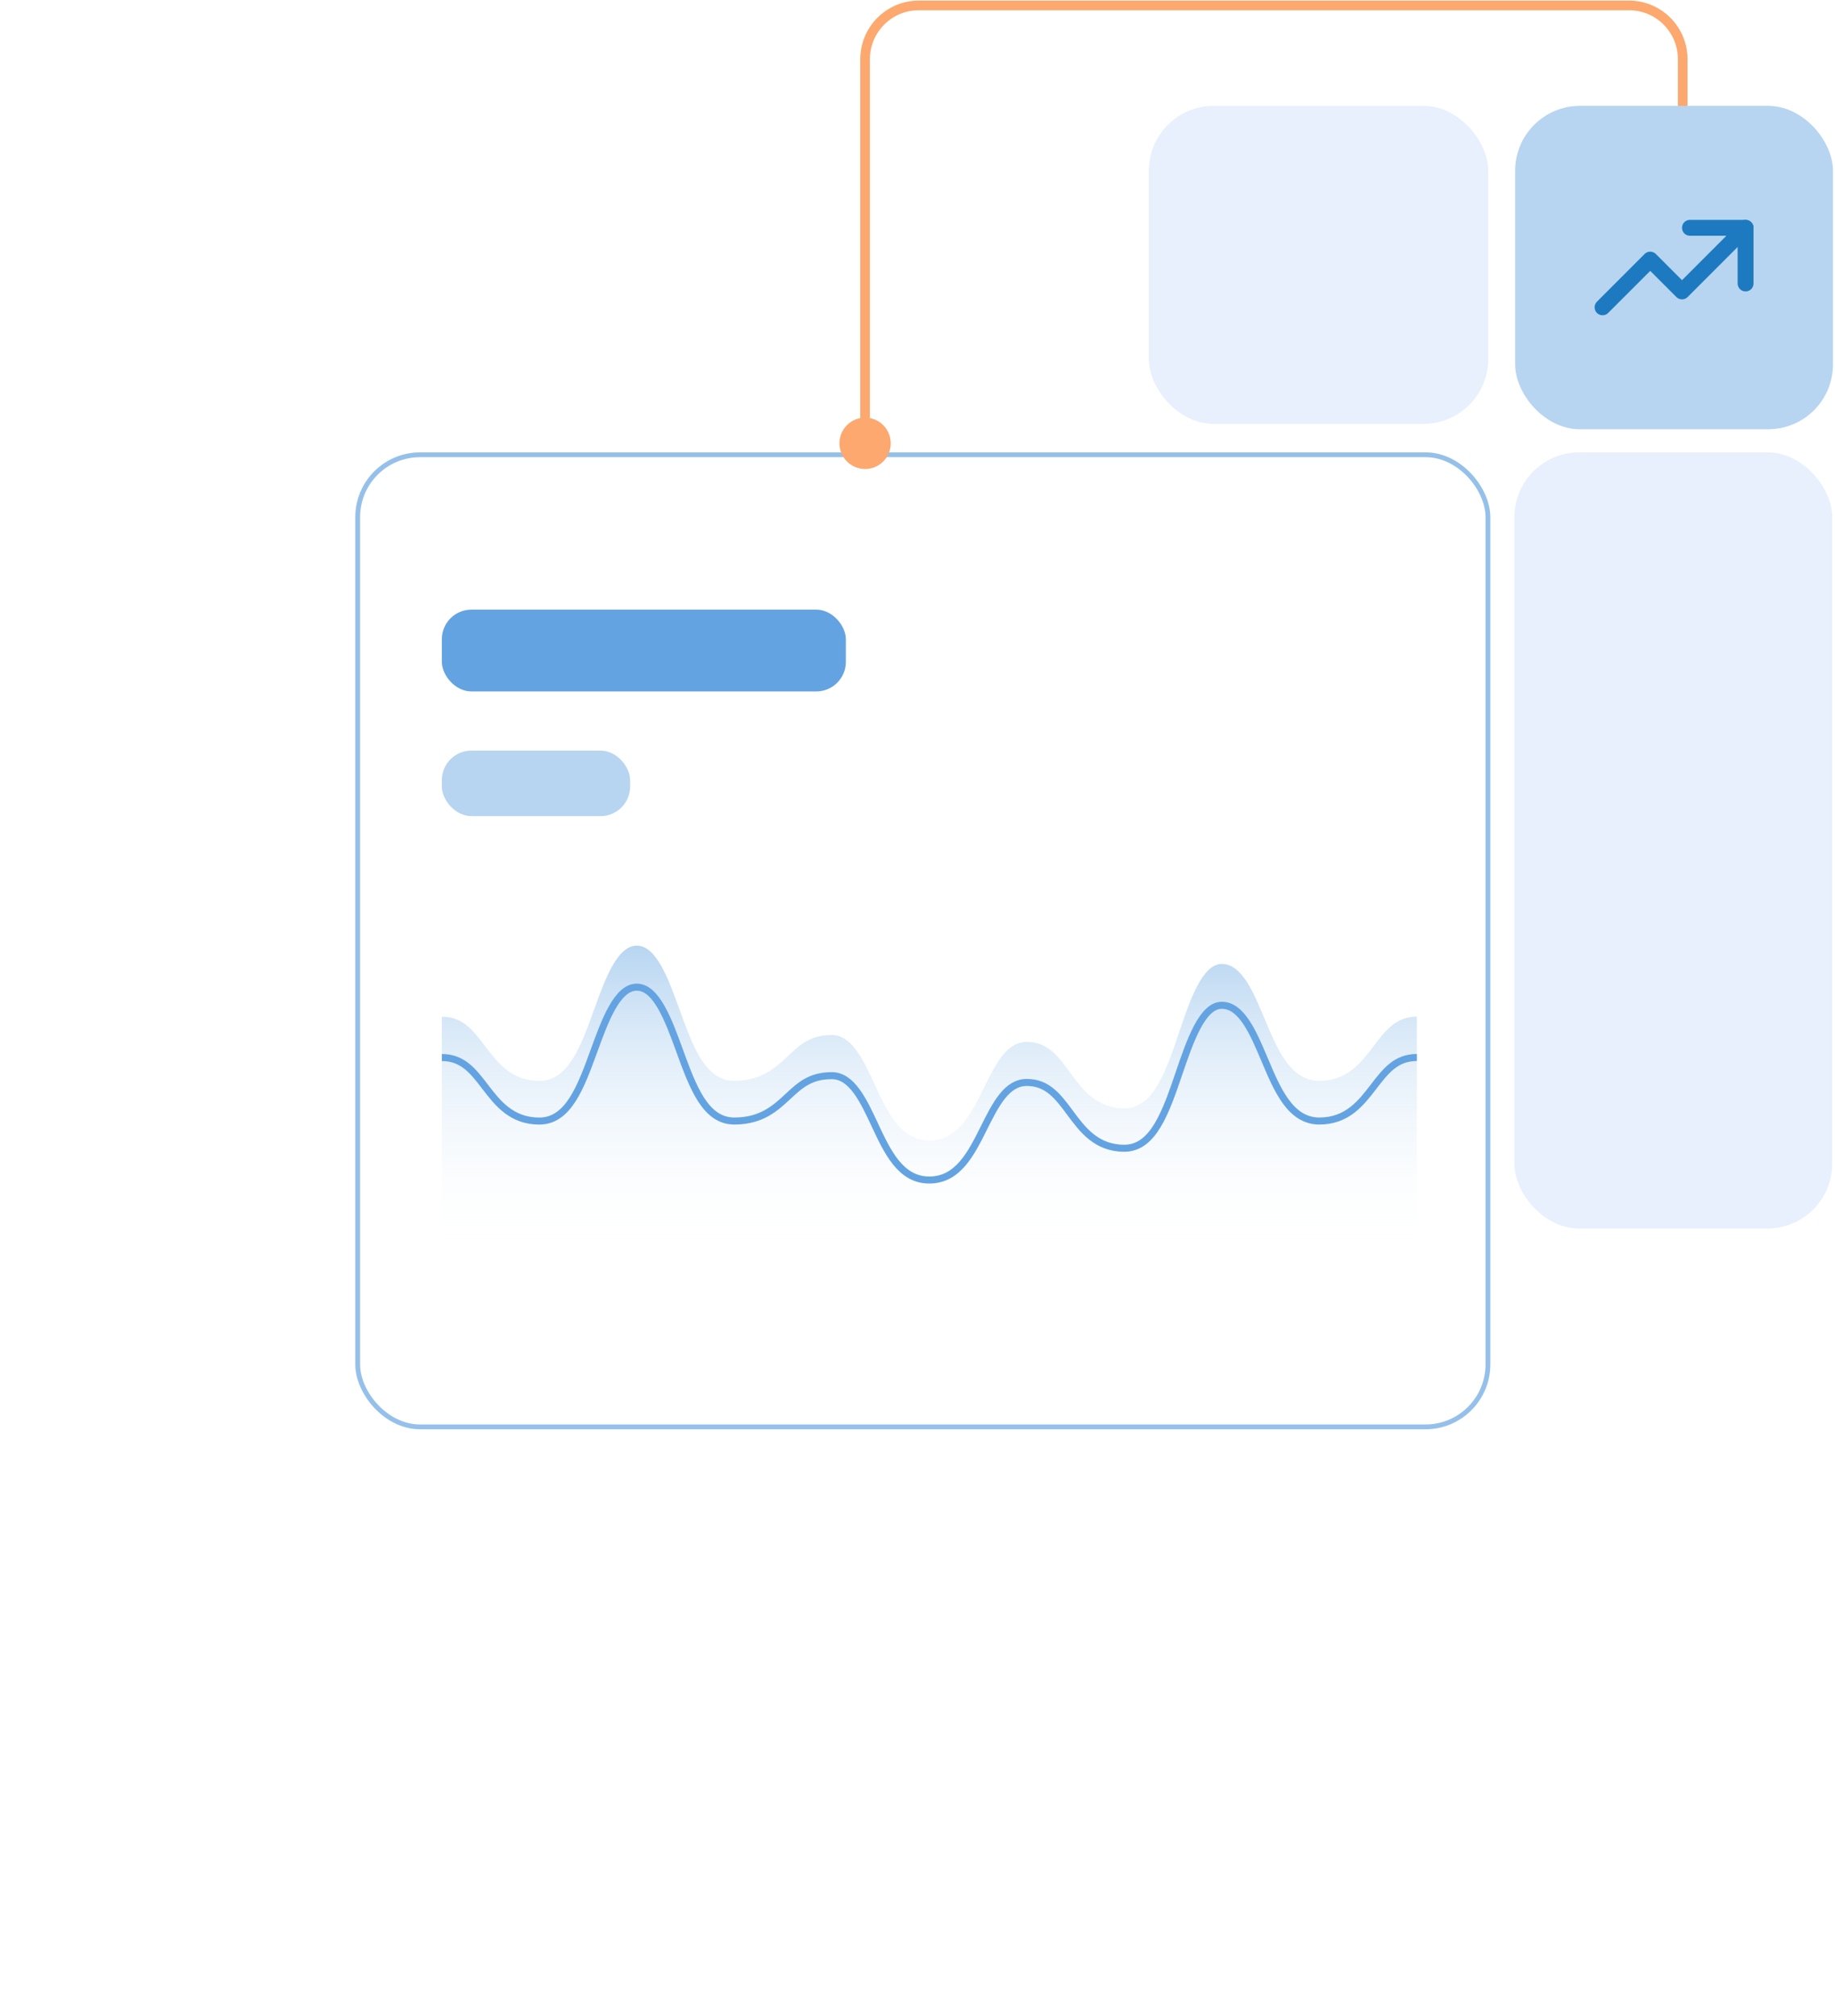 <svg width="501" height="550" viewBox="0 0 501 550" fill="none" xmlns="http://www.w3.org/2000/svg">
<g clip-path="url(#clip0_7636_8891)">
<rect x="97.657" y="124.091" width="308.586" height="265.252" rx="17.03" fill="white"/>
<rect x="97.657" y="124.091" width="308.586" height="265.252" rx="17.03" stroke="#95C0EA" stroke-width="1.313"/>
<rect x="120.636" y="166.347" width="110.303" height="22.323" rx="8.071" fill="#64A3E1"/>
<rect x="120.636" y="204.812" width="51.405" height="17.88" rx="8.071" fill="#B7D5F1"/>
<path d="M132.48 285.518C129.183 281.169 126.331 277.423 120.636 277.423V342.236H386.84V277.412C381.157 277.412 378.314 281.141 375.024 285.457L374.987 285.506L374.981 285.514C371.63 289.917 367.824 294.918 360.216 294.918C352.326 294.918 348.742 286.335 345.279 278.036L345.275 278.026C342.192 270.649 339.007 263.027 333.583 263.027C328.237 263.027 324.886 272.937 321.925 281.694L321.914 281.726C318.321 292.364 314.923 302.423 306.959 302.423C299.328 302.423 295.522 297.245 292.169 292.67L292.164 292.663C288.86 288.17 286.008 284.292 280.334 284.292C274.839 284.292 271.821 290.388 268.62 296.852L268.611 296.871L268.594 296.905C265.117 303.922 261.523 311.176 253.72 311.176C245.876 311.176 242.283 303.422 238.81 295.906C235.745 289.276 232.568 282.418 227.105 282.418C221.233 282.418 218.39 285.086 215.094 288.186C211.732 291.342 207.917 294.918 200.48 294.918C192.544 294.918 189.136 285.484 185.534 275.493L185.527 275.473C182.574 267.292 179.232 258.032 173.866 258.032C168.494 258.032 165.151 267.307 162.197 275.504C158.595 285.495 155.187 294.929 147.251 294.929C139.638 294.929 135.832 289.934 132.48 285.518Z" fill="url(#paint0_linear_7636_8891)"/>
<g filter="url(#filter0_d_7636_8891)">
<path d="M120.636 276.577C126.331 276.577 129.183 280.287 132.48 284.593C135.832 288.966 139.638 293.913 147.251 293.913C155.187 293.913 158.595 284.57 162.197 274.676C165.151 266.559 168.494 257.374 173.866 257.374C179.237 257.374 182.58 266.559 185.534 274.665C189.136 284.559 192.544 293.902 200.48 293.902C207.917 293.902 211.732 290.36 215.094 287.235C218.39 284.165 221.233 281.523 227.105 281.523C232.568 281.523 235.745 288.314 238.81 294.88C242.283 302.323 245.876 310.002 253.72 310.002C261.535 310.002 265.129 302.795 268.611 295.836C271.815 289.427 274.834 283.378 280.334 283.378C286.011 283.378 288.863 287.223 292.169 291.676C295.522 296.207 299.328 301.333 306.959 301.333C314.923 301.333 318.321 291.372 321.914 280.838C324.878 272.158 328.23 262.321 333.583 262.321C339.009 262.321 342.195 269.876 345.279 277.184C348.742 285.402 352.326 293.902 360.216 293.902C367.828 293.902 371.634 288.944 374.987 284.581C378.293 280.287 381.136 276.565 386.84 276.565" stroke="#64A3E1" stroke-width="1.918"/>
</g>
<path d="M236.19 113.965C240.058 113.965 243.194 117.101 243.194 120.969C243.194 124.837 240.058 127.972 236.19 127.972C232.323 127.972 229.187 124.837 229.187 120.969C229.187 117.101 232.323 113.965 236.19 113.965ZM459.423 16.153L460.736 16.153L459.423 16.153ZM236.19 16.153L237.504 16.153L237.504 120.969L236.19 120.969L234.877 120.969L234.877 16.153L236.19 16.153ZM250.87 1.474L250.87 0.161L433.637 0.161L433.637 1.474L433.637 2.787L250.87 2.787L250.87 1.474ZM433.637 1.474L433.637 0.161L444.743 0.161L444.743 1.474L444.743 2.787L433.637 2.787L433.637 1.474ZM459.423 16.153L460.736 16.153L460.736 31.019L459.423 31.019L458.109 31.019L458.109 16.153L459.423 16.153ZM444.743 1.474L444.743 0.161C453.576 0.161 460.736 7.321 460.736 16.153L459.423 16.153L458.109 16.153C458.109 8.771 452.125 2.787 444.743 2.787L444.743 1.474ZM236.19 16.153L234.877 16.153C234.877 7.321 242.037 0.161 250.87 0.161L250.87 1.474L250.87 2.787C243.488 2.787 237.504 8.771 237.504 16.153L236.19 16.153Z" fill="#FCA86E"/>
<rect x="413.464" y="123.434" width="86.772" height="211.782" rx="17.687" fill="#E7F0FC"/>
<rect x="413.674" y="28.889" width="86.772" height="88.242" rx="17.687" fill="#B7D5F1"/>
<g clip-path="url(#clip1_7636_8891)">
<path d="M437.536 83.857L450.553 70.841L459.23 79.518L476.585 62.163" stroke="#1D7AC0" stroke-width="4.339" stroke-linecap="round" stroke-linejoin="round"/>
<path d="M461.399 62.163H476.585V77.349" stroke="#1D7AC0" stroke-width="4.339" stroke-linecap="round" stroke-linejoin="round"/>
</g>
<rect x="313.666" y="28.889" width="92.654" height="86.772" rx="17.687" fill="#E7F0FC"/>
</g>
<defs>
<filter id="filter0_d_7636_8891" x="117.639" y="256.415" width="272.197" height="69.529" filterUnits="userSpaceOnUse" color-interpolation-filters="sRGB">
<feFlood flood-opacity="0" result="BackgroundImageFix"/>
<feColorMatrix in="SourceAlpha" type="matrix" values="0 0 0 0 0 0 0 0 0 0 0 0 0 0 0 0 0 0 127 0" result="hardAlpha"/>
<feOffset dy="11.986"/>
<feGaussianBlur stdDeviation="1.498"/>
<feComposite in2="hardAlpha" operator="out"/>
<feColorMatrix type="matrix" values="0 0 0 0 0.624 0 0 0 0 0.678 0 0 0 0 0.729 0 0 0 0.2 0"/>
<feBlend mode="normal" in2="BackgroundImageFix" result="effect1_dropShadow_7636_8891"/>
<feBlend mode="normal" in="SourceGraphic" in2="effect1_dropShadow_7636_8891" result="shape"/>
</filter>
<linearGradient id="paint0_linear_7636_8891" x1="253.738" y1="258.032" x2="253.738" y2="342.236" gradientUnits="userSpaceOnUse">
<stop stop-color="#B7D5F1"/>
<stop offset="1" stop-color="white" stop-opacity="0"/>
</linearGradient>
<clipPath id="clip0_7636_8891">
<rect width="403.446" height="390" fill="white" transform="translate(97)"/>
</clipPath>
<clipPath id="clip1_7636_8891">
<rect width="52.066" height="52.066" fill="white" transform="translate(431.027 46.977)"/>
</clipPath>
</defs>
</svg>
